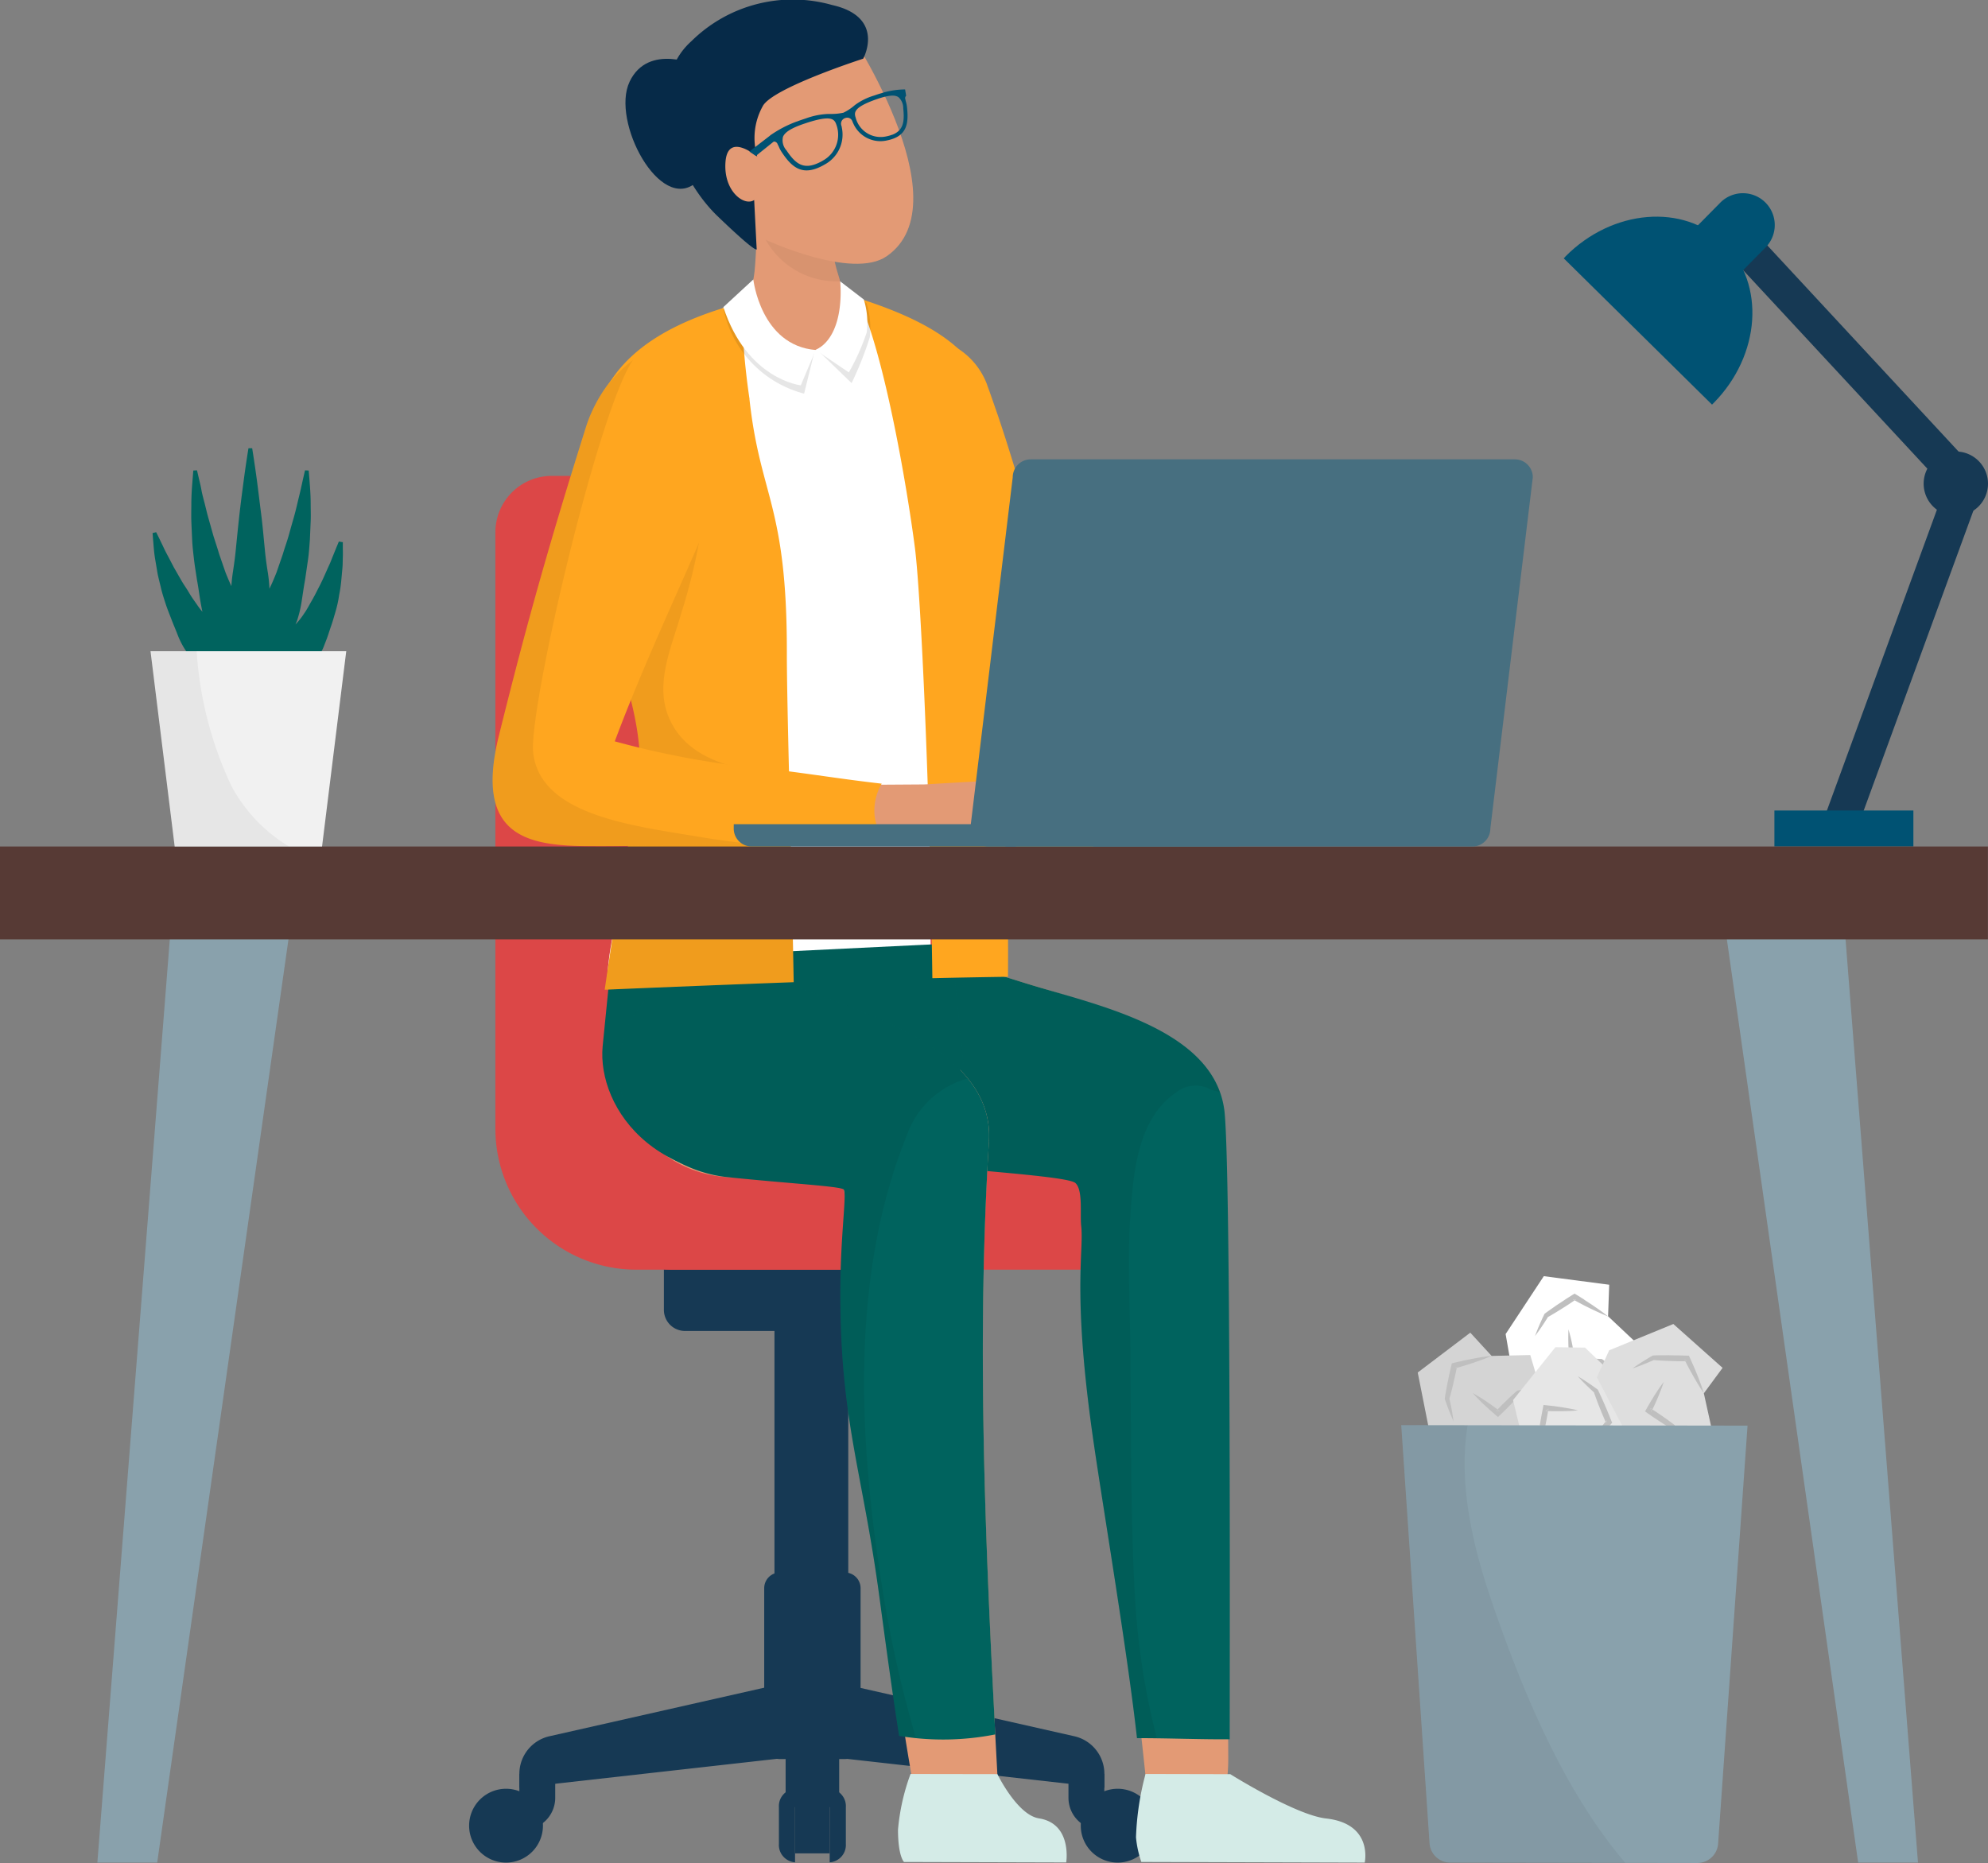 <svg id="img2" xmlns="http://www.w3.org/2000/svg" width="125" height="117.149"><rect width="100%" height="100%" fill="#808080" stroke="none"/><defs><clipPath id="clip-path"><path id="Rectangle_106268" data-name="Rectangle 106268" fill="none" d="M0 0h125v117.149H0z"/></clipPath><clipPath id="clip-path-3"><path id="Rectangle_106255" data-name="Rectangle 106255" fill="none" d="M0 0h26.767v49.183H0z"/></clipPath><clipPath id="clip-path-4"><path id="Rectangle_106256" data-name="Rectangle 106256" fill="none" d="M0 0h22.699v14.742H0z"/></clipPath><clipPath id="clip-path-5"><path id="Rectangle_106257" data-name="Rectangle 106257" fill="none" d="M0 0h.036v.249H0z"/></clipPath><clipPath id="clip-path-6"><path id="Rectangle_106258" data-name="Rectangle 106258" fill="none" d="M0 0h21.959v48.494H0z"/></clipPath><clipPath id="clip-path-7"><path id="Rectangle_106259" data-name="Rectangle 106259" fill="none" d="M0 0h12.814v33.24H0z"/></clipPath><clipPath id="clip-path-8"><path id="Rectangle_106260" data-name="Rectangle 106260" fill="none" d="M0 0h5.215v5.163H0z"/></clipPath><clipPath id="clip-path-9"><path id="Rectangle_106261" data-name="Rectangle 106261" fill="none" d="M0 0h3.305v6.352H0z"/></clipPath><clipPath id="clip-path-10"><path id="Rectangle_106262" data-name="Rectangle 106262" fill="none" d="M0 0h5.727v6.763H0z"/></clipPath><clipPath id="clip-path-11"><path id="Rectangle_106263" data-name="Rectangle 106263" fill="none" d="M0 0h15.76v30.568H0z"/></clipPath><clipPath id="clip-path-12"><path id="Rectangle_106265" data-name="Rectangle 106265" fill="none" d="M0 0h8.709v12.28H0z"/></clipPath><clipPath id="clip-path-13"><path id="Rectangle_106266" data-name="Rectangle 106266" fill="none" d="M0 0h14.091v27.525H0z"/></clipPath></defs><g id="Group_40126" data-name="Group 40126" clip-path="url(#clip-path)"><g id="Group_40125" data-name="Group 40125"><g id="Group_40124" data-name="Group 40124" clip-path="url(#clip-path)"><path id="Path_971231" data-name="Path 971231" d="M267.755 62.377a2.023 2.023 0 102.023 2.023 2.023 2.023 0 00-2.023-2.023" transform="translate(-144.778 -33.985)" fill="#163954"/><path id="Path_971232" data-name="Path 971232" d="M237.677 32.193l14.11 15.207-7.7 21.057 2.041.747 8.157-22.304-15.015-16.185z" transform="translate(-129.492 -16.734)" fill="#163954"/><path id="Path_971233" data-name="Path 971233" d="M216.115 32.457c-.034.034-.064.068-.1.1l9.325 9.2c.034-.033.068-.065.1-.1 2.958-3 3.267-7.489.69-10.031s-7.062-2.172-10.02.827" transform="translate(-117.692 -16.313)" fill="#005273"/><path id="Path_971234" data-name="Path 971234" d="M234.732 27.286l-2.432 2.462 2.851 2.813 2.429-2.462a2 2 0 10-2.851-2.812" transform="translate(-126.565 -14.541)" fill="#005273"/><path id="Rectangle_106251" data-name="Rectangle 106251" transform="translate(111.57 50.965)" fill="#005273" d="M0 0h8.738v2.264H0z"/><path id="Rectangle_106252" data-name="Rectangle 106252" transform="translate(48.696 82.052)" fill="#163954" d="M0 0h4.641v18.505H0z"/><path id="Path_971235" data-name="Path 971235" d="M71.745 237.773v.873l18.36-2.063v-4.9l-16.44 3.717a2.427 2.427 0 00-1.92 2.374" transform="translate(-39.089 -126.227)" fill="#163954"/><path id="Path_971236" data-name="Path 971236" d="M71.745 248.578h.244A2.013 2.013 0 0074 246.565v-1.5h-2.255z" transform="translate(-39.089 -133.516)" fill="#163954"/><path id="Path_971237" data-name="Path 971237" d="M67.128 247.119a2.321 2.321 0 102.32 2.321 2.321 2.321 0 00-2.32-2.321" transform="translate(-35.309 -134.637)" fill="#163954"/><path id="Path_971238" data-name="Path 971238" d="M67.823 248.393a1.741 1.741 0 101.741 1.741 1.741 1.741 0 00-1.741-1.741" transform="translate(-36.003 -135.331)" fill="#163954"/><path id="Path_971239" data-name="Path 971239" d="M128.664 235.4l-16.44-3.716v4.9l18.36 2.063v-.873a2.427 2.427 0 00-1.92-2.374" transform="translate(-61.143 -126.227)" fill="#163954"/><path id="Path_971240" data-name="Path 971240" d="M147.6 246.565a2.013 2.013 0 002.012 2.013h.243v-3.516H147.6z" transform="translate(-80.418 -133.516)" fill="#163954"/><path id="Path_971241" data-name="Path 971241" d="M151.622 247.119a2.321 2.321 0 102.32 2.321 2.321 2.321 0 00-2.32-2.321" transform="translate(-81.344 -134.637)" fill="#163954"/><path id="Path_971242" data-name="Path 971242" d="M152.317 248.393a1.741 1.741 0 101.741 1.741 1.741 1.741 0 00-1.741-1.741" transform="translate(-82.038 -135.331)" fill="#163954"/><path id="Path_971243" data-name="Path 971243" d="M110.637 217.237h-4.08a.99.99 0 00-.99.99v9.753a.99.99 0 00.99.99h4.08a.989.989 0 00.99-.99v-9.753a.99.99 0 00-.99-.99" transform="translate(-57.516 -118.356)" fill="#163954"/><path id="Rectangle_106253" data-name="Rectangle 106253" transform="translate(49.398 107.761)" fill="#163954" d="M0 0h3.367v5.877H0z"/><path id="Rectangle_106254" data-name="Rectangle 106254" transform="translate(49.994 112.482)" fill="#163954" d="M0 0h2.175v4.062H0z"/><path id="Path_971244" data-name="Path 971244" d="M107.6 248.275v2.312a1.093 1.093 0 001.015 1.156v-4.625a1.093 1.093 0 00-1.015 1.156" transform="translate(-58.625 -134.637)" fill="#163954"/><path id="Path_971245" data-name="Path 971245" d="M114.613 247.119v4.625a1.093 1.093 0 001.016-1.156v-2.312a1.093 1.093 0 00-1.016-1.156" transform="translate(-62.444 -134.637)" fill="#163954"/><path id="Path_971246" data-name="Path 971246" d="M91.71 177.631a1.326 1.326 0 001.326 1.327h15.958a1.327 1.327 0 001.326-1.327v-2.778H91.71z" transform="translate(-49.966 -95.264)" fill="#163954"/><path id="Path_971247" data-name="Path 971247" d="M95.1 65.745H71.979a3.546 3.546 0 00-3.546 3.546V106.8a8.86 8.86 0 008.86 8.86H95.1a3.545 3.545 0 003.546-3.546V69.291a3.546 3.546 0 00-3.546-3.546" transform="translate(-37.284 -35.82)" fill="#dc4747"/><path id="Path_971248" data-name="Path 971248" d="M119.047 159.822H88.905a3.216 3.216 0 00-3.216 3.216v.66a3.216 3.216 0 003.216 3.216h30.142a3.216 3.216 0 003.216-3.216v-.66a3.216 3.216 0 00-3.216-3.216" transform="translate(-46.686 -87.075)" fill="#dc4747"/><path id="Path_971249" data-name="Path 971249" d="M150.92 122.328c.013 0-.049.009.024 0h-.022z" transform="translate(-82.218 -66.646)" fill="#ffa61f"/><path id="Path_971250" data-name="Path 971250" d="M131.932 70.931c-.736-2.564-1.432-5.215-2.106-7.7s-1.32-4.835-1.914-6.853-1.132-3.712-1.538-4.907l-.485-1.391-.177-.487v-.011a4.918 4.918 0 00-.157-.377 4.592 4.592 0 10-8.316 3.9l.2.424.541 1.194c.462 1.04 1.1 2.559 1.842 4.429s1.574 4.084 2.461 6.486 1.823 4.984 2.841 7.61c.519 1.32 1.034 2.627 1.706 4.035.173.357.356.721.591 1.131.112.193.237.4.4.638a2.449 2.449 0 01.629.1 4.469 4.469 0 003.822-.473c1.28-.943.988-2.9.747-4.312-.372-1.03-.735-2.232-1.082-3.429" transform="translate(-63.636 -25.366)" fill="#ffa61f"/><path id="Path_971251" data-name="Path 971251" d="M95.413 39.581c-9.427.7-10.515 12.846-10.264 15.808.505 5.965 1.344 10.092 2.032 14.729.414 2.792-3.115 7.1-3.331 13.287l20.419.374s-.568-14.456 1.139-24.94c.994-6.1-1.584-19.877-10-19.257" transform="translate(-45.684 -21.554)" fill="#fff"/><path id="Path_971252" data-name="Path 971252" d="M169.56 223.566c-.051-5.413.024 5.413 0 0" transform="translate(-92.371 -120.953)" fill="#e39a75"/><path id="Path_971253" data-name="Path 971253" d="M136.97 174.578l-.166-17.755c-.043-4.658.3-9.556-.232-14.186-.623-5.4-7.241-7.339-11.627-8.637-3.978-1.178-9.612-3.5-13.153-.258a6.572 6.572 0 001.82 10.781c1.892.811 4.1.462 6.111.5 1.22.02 2.44.056 3.657.137.865.057 3.564-.078 4.2.508.486.451.4 2.814.485 3.586.181 1.646.351 3.294.526 4.941.337 3.188.66 6.377.99 9.565.535 5.184 1.715 14.891 2.249 20.076.232 2.248-.729 3.117 2.994 2.421 1.97-.368 2.193-2.159 2.186-3.788l-.035-7.886c.024 5.413-.051-5.413 0 0" transform="translate(-59.781 -71.965)" fill="#e39a75"/><path id="Path_971254" data-name="Path 971254" d="M136.753 141.7c-.695-4.859-7.422-6.4-11.808-7.7-3.978-1.178-9.612-3.5-13.153-.258a6.572 6.572 0 001.82 10.781c1.893.811 13.157 1.248 13.789 1.834.486.451.278 1.925.363 2.7.18 1.646-.59 4.234.8 13.744.617 4.227 2.113 13.119 2.707 18.464 1.839-.005 3.991.085 5.831.07-.009-2.007.1-36.478-.347-39.635" transform="translate(-59.781 -71.965)" fill="#00635e"/><g id="Group_40093" data-name="Group 40093" transform="translate(49.944 60.123)" opacity=".06"><g id="Group_40092" data-name="Group 40092"><g id="Group_40091" data-name="Group 40091" clip-path="url(#clip-path-3)"><path id="Path_971255" data-name="Path 971255" d="M124.945 134c-3.977-1.178-9.612-3.5-13.153-.258a6.572 6.572 0 001.82 10.781c1.892.811 13.157 1.248 13.789 1.833.486.451.278 1.925.363 2.7.181 1.646-.59 4.234.8 13.744.617 4.227 2.112 13.119 2.707 18.464.4 0 .822 0 1.248.009a46.26 46.26 0 01-1.369-8.792c-.3-5.331-.239-10.662-.3-16-.029-2.766-.181-5.529.02-8.293.194-2.668.489-5.946 2.919-7.567a1.933 1.933 0 012.154-.116 2.654 2.654 0 01.546.147c-1.438-4.044-7.489-5.452-11.544-6.652" transform="translate(-109.724 -132.087)"/></g></g></g><path id="Path_971256" data-name="Path 971256" d="M116.484 163.691c.065.007.032-.017 0 0" transform="translate(-63.463 -89.18)" fill="#e39a75"/><path id="Path_971257" data-name="Path 971257" d="M108.741 144.506c.314-5.579-7.364-7.886-11.44-9.453-2.706-1.04-5.422-2.293-8.245-.883a6.582 6.582 0 00-3.4 7.455 7.421 7.421 0 006.606 5.149c1.519.079 6.018.029 6.8.332a2.387 2.387 0 00.518.161c.032-.017.065.007 0 0-.035.019-.067.086.031.3a5.555 5.555 0 01.065 1.668c.419 7.969 1.463 15.922 2.529 23.825.5 3.718.991 7.457 1.635 11.154.217 1.244.657 2.387 2 2.779a2.712 2.712 0 003.425-2.723c-.709-13.216-1.352-26.676-.525-39.763" transform="translate(-46.556 -72.756)" fill="#e39a75"/><path id="Path_971258" data-name="Path 971258" d="M83.763 131.375l-.542 5.428c-.355 3.828 3.4 9.631 13.041 7.987 7.465.6 9.371-6.367 9.635-7.032l-.76-7.423z" transform="translate(-45.328 -71.009)" fill="#00635e"/><path id="Path_971259" data-name="Path 971259" d="M133.067 146.581l.02.2c.024-.257.021-.3-.02-.2" transform="translate(-72.498 -79.833)" fill="#00635e"/><g id="Group_40096" data-name="Group 40096" transform="translate(37.87 59.325)" opacity=".06"><g id="Group_40095" data-name="Group 40095"><g id="Group_40094" data-name="Group 40094" clip-path="url(#clip-path-4)"><path id="Path_971260" data-name="Path 971260" d="M83.763 131.375l-.542 5.428c-.355 3.828 3.4 9.631 13.041 7.987 7.465.6 9.371-6.367 9.635-7.032l-.76-7.423z" transform="translate(-83.198 -130.334)"/></g></g></g><g id="Group_40099" data-name="Group 40099" transform="translate(60.569 66.696)" opacity=".06"><g id="Group_40098" data-name="Group 40098"><g id="Group_40097" data-name="Group 40097" clip-path="url(#clip-path-5)"><path id="Path_971261" data-name="Path 971261" d="M133.067 146.581l.02.2c.024-.257.021-.3-.02-.2" transform="translate(-133.067 -146.529)"/></g></g></g><path id="Path_971262" data-name="Path 971262" d="M108.741 144.506c.314-5.579-7.364-7.886-11.44-9.453-2.706-1.04-5.422-2.293-8.245-.883a6.582 6.582 0 00-3.4 7.455c.738 2.861 3.744 4.852 6.606 5.149 4.009.416 7.252.579 7.35.792.191.416-.218 2.8-.218 6.548 0 7.98 1.381 11.1 2.447 19 .393 2.916.79 5.887 1.249 8.8a16.907 16.907 0 006.049-.094c-.653-12.427-1.171-25.036-.395-37.315" transform="translate(-46.556 -72.756)" fill="#00635e"/><g id="Group_40102" data-name="Group 40102" transform="translate(38.895 60.784)" opacity=".06"><g id="Group_40101" data-name="Group 40101"><g id="Group_40100" data-name="Group 40100" clip-path="url(#clip-path-6)"><path id="Path_971263" data-name="Path 971263" d="M97.3 135.053c-2.705-1.04-5.422-2.293-8.245-.883a6.582 6.582 0 00-3.4 7.455c.738 2.861 3.744 4.852 6.606 5.149 4.009.417 7.252.579 7.35.792.191.416-.218 2.8-.218 6.548 0 7.98 1.381 11.1 2.447 19 .393 2.916.791 5.887 1.249 8.8.365.049.713.087 1.055.12a75.353 75.353 0 01-2.091-9.307c-1.493-9.262-2.072-19.7 1.527-28.583a5.62 5.62 0 013.833-3.57c-2.33-2.866-7.161-4.388-10.109-5.521" transform="translate(-85.451 -133.541)"/></g></g></g><path id="Path_971264" data-name="Path 971264" d="M168.877 247.874c-1.922-.213-6.021-2.786-6.021-2.786l-5.33-.012a17.525 17.525 0 00-.6 3.981 6.456 6.456 0 00.337 1.55l14.045.04s.549-2.443-2.433-2.773" transform="translate(-85.498 -133.524)" fill="#d4ebe7"/><path id="Path_971265" data-name="Path 971265" d="M132.911 247.866c-1.362-.211-2.61-2.78-2.61-2.78l-5.463-.009a13.4 13.4 0 00-.787 3.5c0 1.685.377 2.032.377 2.032l10.2.029s.391-2.444-1.722-2.771" transform="translate(-67.587 -133.524)" fill="#d4ebe7"/><path id="Path_971266" data-name="Path 971266" d="M91.514 47.888a45.606 45.606 0 01-.494-6.061c-12.827 3.374-9.212 11.363-8.7 17.5.4 4.778 3.092 8.816 2.078 13.873-.666 3.324-1.412 7.787-1.988 11.824q5.94-.254 11.881-.474c-.159-8.614-.435-17.488-.431-20.74.012-9.284-1.679-9.767-2.351-15.926" transform="translate(-44.385 -22.788)" fill="#ffa61f"/><g id="Group_40105" data-name="Group 40105" transform="translate(37.098 28.999)" opacity=".06"><g id="Group_40104" data-name="Group 40104"><g id="Group_40103" data-name="Group 40103" clip-path="url(#clip-path-7)"><path id="Path_971267" data-name="Path 971267" d="M86.447 79.789c-.878-2.133.2-4.422.789-6.5a36.233 36.233 0 001.587-7.929 2.271 2.271 0 01.515-1.36 2.756 2.756 0 01-.065-.293 57.186 57.186 0 00-7.685.531c-.028 0-.056.005-.084.009.083 2.374.657 4.806.842 7 .4 4.778 3.092 8.817 2.078 13.873-.667 3.324-1.412 7.787-1.988 11.824q5.941-.254 11.881-.473c-.084-4.552-.2-9.176-.291-13.005-2.96-.26-6.4-.805-7.58-3.68" transform="translate(-81.504 -63.708)"/></g></g></g><path id="Path_971268" data-name="Path 971268" d="M127.062 61.223C126.1 50.071 130.579 45 118.475 41.17a1.746 1.746 0 01.107.2c1.6 3.5 3 11.7 3.49 15.483.384 2.937.947 15.605 1.1 27.088q2.377-.055 4.756-.089a189.99 189.99 0 00-.006-3.54c-.348-10.79-.459-14.476-.857-19.085" transform="translate(-64.548 -22.43)" fill="#ffa61f"/><path id="Path_971269" data-name="Path 971269" d="M109.367 33.768s-.04-.347-.122-.841-.2-.68-.345-1.3-.3-1.237-.423-1.7-.219-.777-.219-.777a2.2 2.2 0 00-2.029-1.6c-1.21-.046-2.475.507-2.52 1.717a5.33 5.33 0 01.217 1.206c-.019.423-.051.989-.1 1.544a9.3 9.3 0 01-.176 1.036c-.059.395-.11.64-.11.64a3.055 3.055 0 00-.045.943 2.967 2.967 0 005.9-.669z" transform="translate(-56.376 -15.008)" fill="#e39a75"/><g id="Group_40108" data-name="Group 40108" transform="translate(47.61 12.536)" opacity=".05"><g id="Group_40107" data-name="Group 40107"><g id="Group_40106" data-name="Group 40106" clip-path="url(#clip-path-8)"><path id="Path_971270" data-name="Path 971270" d="M109.089 29.923l-.218-.777a2.2 2.2 0 00-2.029-1.6c-1.184-.045-2.148.2-2.244 1.352.017.047.188.438.208.486a5.109 5.109 0 005.006 3.31c-.08-.5-.159-.452-.3-1.076s-.3-1.238-.423-1.7" transform="translate(-104.598 -27.542)"/></g></g></g><path id="Path_971271" data-name="Path 971271" d="M92.836 6.631C91.3 9.9 98.594 16.842 98.594 16.842s5.449 2.533 7.614 1.044c4.964-3.417-2.661-14.64-2.661-14.64s-9.511.839-10.711 3.386" transform="translate(-50.463 -1.768)" fill="#e39a75"/><path id="Path_971272" data-name="Path 971272" d="M102.489.311a9.065 9.065 0 00-8.821 2.274c-3.05 2.71-1.115 8.362 1.629 11s2.467 2.047 2.467 2.047l-.156-3.054c-.612.426-1.961-.555-1.8-2.426s1.993-.3 1.993-.3a4.111 4.111 0 01.347-3.176c.6-1.145 6.316-2.985 6.316-2.985s1.442-2.62-1.973-3.379" transform="translate(-50.188 -.001)" fill="#062a48"/><path id="Path_971273" data-name="Path 971273" d="M86.659 9.57c-1.186 2.483 1.927 8.313 4.2 6.323 2.905-2.544.12-7.328.12-7.328s-3.134-1.478-4.32 1" transform="translate(-47.072 -4.429)" fill="#062a48"/><path id="Path_971274" data-name="Path 971274" d="M107.532 94.61c.019-.01.009-.017.009-.017z" transform="translate(-58.586 -51.537)" fill="#e39a75"/><g id="Group_40111" data-name="Group 40111" transform="translate(51.428 17.742)" opacity=".1"><g id="Group_40110" data-name="Group 40110"><g id="Group_40109" data-name="Group 40109" clip-path="url(#clip-path-9)"><path id="Path_971275" data-name="Path 971275" d="M114.374 38.978s.534 3.342-1.388 4.3l2.117 2.047a20.942 20.942 0 001.145-2.88 5.178 5.178 0 00-.208-2.152z" transform="translate(-112.986 -38.978)"/></g></g></g><g id="Group_40114" data-name="Group 40114" transform="translate(45.493 17.989)" opacity=".1"><g id="Group_40113" data-name="Group 40113"><g id="Group_40112" data-name="Group 40112" clip-path="url(#clip-path-10)"><path id="Path_971276" data-name="Path 971276" d="M101.821 39.521l-1.874 1.453a6.972 6.972 0 005.067 5.31l.66-2.672c-3.461-.288-3.853-4.091-3.853-4.091" transform="translate(-99.947 -39.521)"/></g></g></g><path id="Path_971277" data-name="Path 971277" d="M114.217 38.863s.387 3.36-1.536 4.321l2.082 1.406a13.807 13.807 0 001.124-2.513 4.894 4.894 0 00-.183-2.071z" transform="translate(-61.391 -21.174)" fill="#fff"/><path id="Path_971278" data-name="Path 971278" d="M101.809 38.606l-1.884 1.739c1.491 4.561 4.869 4.92 4.869 4.92l.937-2.221c-3.461-.289-3.922-4.438-3.922-4.438" transform="translate(-54.442 -21.034)" fill="#fff"/><path id="Path_971279" data-name="Path 971279" d="M126.943 108.022a2.665 2.665 0 00-.694 1.527 1.729 1.729 0 001.388 1.666c.555.069 6.525-1.18 6.525-1.18l4.651.625c1.041.208 1.249-.555 1.249-.555s-6.525-2.291-7.011-2.36-6.108.278-6.108.278" transform="translate(-68.781 -58.697)" fill="#e39a75"/><path id="Path_971280" data-name="Path 971280" d="M116.417 108.4l.8 3.505 4.824-1.006-.451-2.533z" transform="translate(-63.427 -59.04)" fill="#e39a75"/><path id="Path_971281" data-name="Path 971281" d="M92.515 75.315c-3.417-.39-5.719-.842-9.148-1.134a56.014 56.014 0 01-7.636-1.527c2.453-6.547 5.388-12.2 7.862-18.73a4.443 4.443 0 00-3.377-6.07c-3.063-.548-5.474 2.429-6.29 5.017C71.68 60 70.241 65.049 68.444 72.307c-1.717 6.936 2.51 6.946 6.594 6.941 4.028 0 17.408-.489 17.77-.486-.833-.548-1.041-2.187-.292-3.447" transform="translate(-37.076 -26.036)" fill="#ffa61f"/><g id="Group_40117" data-name="Group 40117" transform="translate(30.975 22.644)" opacity=".06"><g id="Group_40116" data-name="Group 40116"><g id="Group_40115" data-name="Group 40115" clip-path="url(#clip-path-11)"><path id="Path_971282" data-name="Path 971282" d="M70.6 74.416c-.287-2.722 4.059-21.409 6.27-24.667a8.374 8.374 0 00-2.938 4.19c-2.248 7.131-3.687 12.177-5.484 19.436-1.716 6.936 2.51 6.946 6.595 6.941 1.76 0 5.307-.1 8.773-.2a53.32 53.32 0 01-2.783-.39c-4.165-.7-10.016-1.354-10.433-5.311" transform="translate(-68.051 -49.749)"/></g></g></g><path id="Path_971283" data-name="Path 971283" d="M238.245 127.632l8.393 59.029h3.762l-4.631-59.029z" transform="translate(-129.802 -69.537)" fill="#89a1ac"/><path id="Path_971284" data-name="Path 971284" d="M13.45 186.661h3.762l8.393-59.029h-7.524z" transform="translate(-7.328 -69.537)" fill="#89a1ac"/><path id="Rectangle_106264" data-name="Rectangle 106264" transform="translate(0 53.23)" fill="#573a35" d="M0 0h124.995v5.841H0z"/><path id="Path_971285" data-name="Path 971285" d="M168.276 63.46h-30.445a1.128 1.128 0 00-1.128 1.128l-2.67 22.089a1.128 1.128 0 001.128 1.128h30.445a1.128 1.128 0 001.128-1.128l2.67-22.089a1.128 1.128 0 00-1.128-1.128" transform="translate(-73.025 -34.575)" fill="#476f80"/><path id="Path_971286" data-name="Path 971286" d="M101.357 114.134a1.128 1.128 0 001.128 1.128h30.446a1.128 1.128 0 001.128-1.128v-.277h-32.7z" transform="translate(-55.222 -62.032)" fill="#476f80"/><path id="Path_971287" data-name="Path 971287" d="M33.008 67.836l-.229-.039-.173.415-.192.473c-.075.181-.147.389-.251.606-.2.436-.409.95-.686 1.466-.131.261-.267.529-.419.788s-.287.532-.462.775a4.55 4.55 0 01-.544.69c.036-.09.076-.176.108-.269a7.427 7.427 0 00.288-1.241c.068-.429.126-.865.206-1.293l.187-1.284c.061-.424.084-.843.116-1.246l.05-1.166c.016-.366 0-.721 0-1.042 0-.644-.049-1.179-.077-1.552l-.047-.585-.232-.012-.131.569-.144.65c-.055.25-.129.53-.2.836s-.151.636-.251.98-.2.706-.305 1.081-.247.751-.359 1.139l-.4 1.159c-.138.351-.287.7-.447 1.032a9.086 9.086 0 00-.118-1.121c-.062-.4-.119-.806-.159-1.213-.081-.812-.149-1.625-.247-2.387s-.182-1.473-.262-2.082c-.166-1.219-.3-2.031-.3-2.031h-.233s-.138.812-.3 2.031c-.08.609-.176 1.32-.262 2.082s-.166 1.574-.247 2.387c-.04.406-.1.812-.159 1.213-.051.325-.088.644-.107.956a16.762 16.762 0 01-.371-.868l-.4-1.159c-.112-.388-.243-.768-.359-1.139l-.305-1.081c-.1-.345-.172-.676-.251-.98s-.156-.585-.2-.836-.1-.47-.144-.65l-.131-.569-.232.012-.047.585c-.03.372-.076.909-.077 1.552 0 .321-.013.672 0 1.042s.033.762.051 1.166.067.822.116 1.246.124.853.187 1.284c.081.428.138.863.206 1.293.043.24.085.478.137.711a3.6 3.6 0 01-.305-.392c-.18-.264-.376-.523-.535-.8s-.351-.532-.5-.8l-.445-.775-.374-.716a9.622 9.622 0 01-.31-.615l-.232-.482-.208-.421-.225.055.036.472c.03.3.047.736.139 1.248l.14.832c.06.294.142.6.217.921s.183.646.29.978.244.66.371.994.275.665.4 1a5.206 5.206 0 00.488.939 3.869 3.869 0 00.68.73 4.641 4.641 0 00.742.53 4.013 4.013 0 00.718.331l.32.1.287.058a2.523 2.523 0 00.421.037 1.217 1.217 0 00.152-.008l.117-.2a1.1 1.1 0 01-.052-.136 7.469 7.469 0 00-.158-.411c.092.078.18.147.263.208a3.785 3.785 0 00.411.268l.157.081.053-.036.053.036.157-.081a3.7 3.7 0 00.411-.268 5.522 5.522 0 00.609-.528l-.257.436-.188.3a.6.6 0 01-.079.113l.051.226a.708.708 0 00.143.051 1.841 1.841 0 00.418.064c.086 0 .191.008.295 0l.339-.045a3.2 3.2 0 00.762-.248 4.045 4.045 0 00.8-.482 3.413 3.413 0 00.7-.723 4.4 4.4 0 00.269-.449c.079-.157.135-.326.2-.491.136-.33.233-.669.349-1s.206-.659.3-.982a7.376 7.376 0 00.205-.958 8.8 8.8 0 00.133-.9l.074-.8c.023-.246.017-.477.025-.677s.005-.376 0-.521v-.452" transform="translate(-11.472 -33.744)" fill="#00635e"/><path id="Path_971288" data-name="Path 971288" d="M22.312 102.246h9.267l1.521-12.28H20.793z" transform="translate(-11.329 -49.016)" fill="#f1f1f1"/><g id="Group_40120" data-name="Group 40120" transform="translate(9.465 40.95)" opacity=".05"><g id="Group_40119" data-name="Group 40119"><g id="Group_40118" data-name="Group 40118" clip-path="url(#clip-path-12)"><path id="Path_971289" data-name="Path 971289" d="M25.865 98.411a23.328 23.328 0 01-2.174-8.445h-2.9l1.519 12.28h7.19a9.866 9.866 0 01-3.637-3.835" transform="translate(-20.793 -89.966)"/></g></g></g><path id="Path_971290" data-name="Path 971290" d="M113.338 13.048a.666.666 0 00-.014-.067.21.21 0 01.046-.229l-.063-.392h-.007v-.007a5.138 5.138 0 00-1.449.224h.015c-.112.03-.231.066-.36.109l-.174.06a3.9 3.9 0 00-1.156.571c-.035.026-.077.06-.122.1a3.232 3.232 0 01-.627.4 3.577 3.577 0 01-.784.079h-.179a4.622 4.622 0 00-1.388.276l-.2.066a8.066 8.066 0 00-.381.137l.009-.007a7.179 7.179 0 00-1.635.844.1.1 0 00-.056.046l-1.3 1 .408.278 1.107-.89.041-.015a.245.245 0 01.221.168.485.485 0 00.052.1 2.13 2.13 0 00.233.439c.585.873 1.183 1.365 2.2.969a3.351 3.351 0 00.467-.229 2.134 2.134 0 001.078-2.354l.01.012-.023-.072-.015-.052a.369.369 0 01.24-.456l.011-.007h.015a.339.339 0 01.416.172c.016.042.034.083.052.123 0 .013.01.027.014.042v-.01a1.864 1.864 0 002.116 1.087 2.618 2.618 0 00.428-.122c.837-.325.941-1.005.845-1.925a2.059 2.059 0 00-.091-.452m-5.226 3.78a2.965 2.965 0 01-.419.2c-.845.325-1.317-.066-1.846-.859a.945.945 0 01-.222-.845c.115-.3.536-.562 1.349-.836l.193-.064c1.472-.469 1.688-.229 1.807.106a1.849 1.849 0 01-.862 2.295m4.384-1.64a2.4 2.4 0 01-.383.107 1.622 1.622 0 01-1.919-1.19c-.109-.33-.089-.643 1.231-1.118l.165-.057c.678-.229 1.077-.26 1.3-.1a.931.931 0 01.3.711c.087.843 0 1.383-.694 1.651" transform="translate(-56.395 -6.73)" fill="#005273"/><path id="Path_971291" data-name="Path 971291" d="M214.5 176.843l-4.113-.538-2.4 3.64.32 1.841 3.76 2 3.129-1.415 1-1.88-1.768-1.665z" transform="translate(-113.317 -96.056)" fill="#fff"/><path id="Path_971292" data-name="Path 971292" d="M213.792 181.918l.023-.014.025-.038z" transform="translate(-116.479 -99.085)" fill="#bfbfbf"/><path id="Path_971293" data-name="Path 971293" d="M217.314 179.515l.1.054.088-.059z" transform="translate(-118.398 -97.802)" fill="#bfbfbf"/><path id="Path_971294" data-name="Path 971294" d="M215.148 179.089c-.173-.107-.343-.217-.518-.32l-.092-.055-.1.061-.447.283c-.148.1-.293.2-.44.293s-.292.2-.436.3-.289.2-.43.309l-.036.027-.012.025c-.213.446-.414.9-.584 1.368.294-.384.558-.785.812-1.192l-.023.014.048-.051-.025.038a25.375 25.375 0 00.883-.532c.15-.095.3-.188.445-.285l.351-.235-.1-.054.188-.005-.088.059.437.234c.179.1.362.183.543.275.367.176.735.349 1.118.5-.32-.257-.654-.49-.99-.719-.17-.11-.338-.224-.51-.332" transform="translate(-115.535 -97.368)" fill="#bfbfbf"/><path id="Path_971295" data-name="Path 971295" d="M217.374 187.853l-.025-.161h-.153z" transform="translate(-118.334 -102.259)" fill="#bfbfbf"/><path id="Path_971296" data-name="Path 971296" d="M221 188.357l.046.023h.031z" transform="translate(-120.404 -102.622)" fill="#bfbfbf"/><path id="Path_971297" data-name="Path 971297" d="M218.78 185.534l-.027-.018h-.051c-.151-.01-.3-.012-.452-.018s-.3-.006-.452-.007h-.451l-.3.006.025.161-.178-.158h.154l-.054-.342-.093-.5a11.817 11.817 0 00-.243-1c-.02.344-.015.685-.006 1.025l.026.508.039.508.012.157h.619c.151 0 .3 0 .452-.005s.3 0 .451-.013.28-.011.42-.021l-.046-.022.078.021h-.031c.194.1.389.195.587.286.215.1.43.193.654.274-.179-.157-.368-.3-.556-.44s-.382-.274-.577-.4" transform="translate(-118.034 -100.06)" fill="#bfbfbf"/><path id="Path_971298" data-name="Path 971298" d="M200.489 185.571l-1.342-1.463-3.305 2.506.848 4.278 1.52 1.086 4.082-1.217 1.233-3.205-.608-2.041z" transform="translate(-106.699 -100.307)" fill="#d4d4d4"/><path id="Path_971299" data-name="Path 971299" d="M200.2 193.2c0-.009 0-.017.007-.026s-.005-.03-.009-.044z" transform="translate(-109.074 -105.221)" fill="#bfbfbf"/><path id="Path_971300" data-name="Path 971300" d="M200.714 187.628c-.2.046-.4.086-.593.136l-.105.026-.025.11-.118.515c-.039.172-.072.345-.108.518s-.069.346-.1.519-.063.347-.089.522l-.007.045.009.025c.162.467.336.93.546 1.383a15.19 15.19 0 00-.259-1.418c0 .009 0 .017-.007.026v-.07c0 .015.006.029.01.044.046-.161.088-.323.129-.485s.087-.342.125-.514.081-.343.117-.516l.085-.414-.109.032.131-.136-.021.1.474-.14c.194-.058.386-.124.58-.185.384-.132.768-.269 1.144-.432-.408.041-.809.11-1.209.183-.2.041-.4.077-.6.122" transform="translate(-108.73 -102.058)" fill="#bfbfbf"/><path id="Path_971301" data-name="Path 971301" d="M200.983 188.9l.109-.032.021-.1z" transform="translate(-109.501 -102.841)" fill="#bfbfbf"/><path id="Path_971302" data-name="Path 971302" d="M206.881 194.817l-.131-.1-.107.11z" transform="translate(-112.584 -106.088)" fill="#bfbfbf"/><path id="Path_971303" data-name="Path 971303" d="M206.262 191.879l-.031.006-.039.034c-.114.1-.223.2-.334.3s-.219.207-.327.312-.217.208-.321.317l-.208.213.131.1-.238.013.107-.11-.279-.205-.418-.291a11.184 11.184 0 00-.871-.538c.227.259.469.5.715.733l.376.344.384.334.118.1.12-.117.324-.315c.109-.1.213-.213.318-.32s.211-.214.312-.326.191-.205.284-.31l-.049.017.07-.04-.021.023c.207-.066.414-.134.619-.209.221-.082.441-.165.657-.265-.238.014-.471.046-.7.078s-.464.074-.695.118" transform="translate(-110.836 -104.434)" fill="#bfbfbf"/><path id="Path_971304" data-name="Path 971304" d="M209.81 192.714l.049-.016.021-.023z" transform="translate(-114.31 -104.974)" fill="#bfbfbf"/><path id="Path_971305" data-name="Path 971305" d="M211.672 186.118l-2.662 3.326.813 3.337 1.663 1.331 1.963-1.43 1.937.438 1.288-3.943-3.133-3.033z" transform="translate(-113.874 -101.402)" fill="#e6e6e6"/><path id="Path_971306" data-name="Path 971306" d="M220.172 192.31c0 .009.006.017.009.025l.033.031z" transform="translate(-119.955 -104.775)" fill="#bfbfbf"/><path id="Path_971307" data-name="Path 971307" d="M221.853 196.225l-.072.088.041.1z" transform="translate(-120.832 -106.908)" fill="#bfbfbf"/><path id="Path_971308" data-name="Path 971308" d="M219.872 192.461c-.066-.163-.137-.325-.206-.487s-.141-.324-.214-.484-.146-.321-.224-.479l-.02-.041-.022-.016a15.29 15.29 0 00-1.237-.826c.323.361.669.694 1.021 1.018l-.01-.025.042.056-.033-.031c.054.158.112.315.17.472s.123.331.19.494.129.328.2.49l.166.389.071-.089-.03.186-.041-.1c-.1.127-.207.257-.31.385-.127.158-.247.322-.371.483-.241.328-.478.658-.694 1.007.312-.267.6-.552.889-.84.14-.147.284-.291.421-.44s.276-.3.41-.449l.071-.081-.042-.1z" transform="translate(-118.744 -103.587)" fill="#bfbfbf"/><path id="Path_971309" data-name="Path 971309" d="M212.532 198.211l-.03.041v.031z" transform="translate(-115.774 -107.99)" fill="#bfbfbf"/><path id="Path_971310" data-name="Path 971310" d="M212.562 194.17l-.506-.055-.156-.017-.032.163-.086.443c-.031.147-.054.3-.079.444s-.051.3-.071.446-.04.277-.057.417l.031-.041-.035.073v-.031c-.132.173-.263.346-.389.524-.134.193-.269.387-.389.593.187-.147.361-.307.534-.466s.34-.325.5-.493l.022-.022.013-.05c.037-.147.067-.294.1-.441s.062-.295.091-.442.06-.295.083-.444l.05-.294h-.163l.188-.147-.025.151.345.01h.509c.34-.006.68-.017 1.023-.055-.334-.084-.67-.142-1.005-.195z" transform="translate(-114.847 -105.75)" fill="#bfbfbf"/><path id="Path_971311" data-name="Path 971311" d="M213.51 194.744l.163.005.025-.152z" transform="translate(-116.326 -106.022)" fill="#bfbfbf"/><path id="Path_971312" data-name="Path 971312" d="M225.4 182.909l-4.035 1.655-.773 1.7 1.98 3.772 3.383.593 1.886-.99-.523-2.372 1.178-1.6z" transform="translate(-120.185 -99.653)" fill="#dedede"/><path id="Path_971313" data-name="Path 971313" d="M228.4 187.877h.027l.042-.018z" transform="translate(-124.437 -102.351)" fill="#bfbfbf"/><path id="Path_971314" data-name="Path 971314" d="M232.692 187.847l.053.1h.106z" transform="translate(-126.777 -102.344)" fill="#bfbfbf"/><path id="Path_971315" data-name="Path 971315" d="M229.349 187.908c-.083-.185-.161-.372-.247-.556l-.046-.1h-.112l-.528-.017c-.176 0-.352 0-.529-.006s-.352 0-.528 0-.353 0-.529.013h-.045l-.024.014c-.427.249-.848.509-1.253.8.46-.152.9-.335 1.342-.528h-.027l.068-.016-.041.018c.167.014.334.024.5.033s.352.02.528.024.352.013.528.016h.423l-.053-.1.158.1h-.106c.075.147.152.292.229.439.095.179.2.355.294.533.2.352.411.7.644 1.039a15.283 15.283 0 00-.413-1.151c-.078-.187-.153-.376-.235-.562" transform="translate(-122.862 -102.005)" fill="#bfbfbf"/><path id="Path_971316" data-name="Path 971316" d="M228.047 194.769l.07-.147-.128-.084z" transform="translate(-124.214 -105.989)" fill="#bfbfbf"/><path id="Path_971317" data-name="Path 971317" d="M230.758 197.222l.025.045.027.016z" transform="translate(-125.723 -107.452)" fill="#bfbfbf"/><path id="Path_971318" data-name="Path 971318" d="M229.121 193.652l-.012-.03-.041-.032c-.119-.092-.242-.179-.363-.269s-.245-.175-.369-.261-.247-.173-.373-.254l-.25-.163-.07.147-.059-.231.128.084.148-.313.205-.466c.131-.314.257-.63.36-.959-.211.272-.4.556-.581.843l-.266.435-.253.441-.079.137.137.1.371.257c.122.087.25.167.376.25s.251.166.38.244.238.148.359.218l-.025-.045.052.061-.027-.016c.1.191.212.38.324.567s.247.4.387.594c-.06-.231-.136-.454-.212-.676s-.162-.442-.249-.659" transform="translate(-123.811 -104.01)" fill="#bfbfbf"/><path id="Path_971319" data-name="Path 971319" d="M195.343 223.131a1.308 1.308 0 001.305 1.261l15.537.025a1.308 1.308 0 001.309-1.258l1.848-26.244-21.775-.031z" transform="translate(-105.461 -107.268)" fill="#89a1ac"/><g id="Group_40123" data-name="Group 40123" transform="translate(88.108 89.617)" opacity=".05"><g id="Group_40122" data-name="Group 40122"><g id="Group_40121" data-name="Group 40121" clip-path="url(#clip-path-13)"><path id="Path_971320" data-name="Path 971320" d="M197.744 196.89l-4.174-.006 1.774 26.247a1.308 1.308 0 001.305 1.261l11.011.017c-3.933-4.6-6.5-10.912-8.377-16.36-1.186-3.448-2.156-7.463-1.539-11.159" transform="translate(-193.57 -196.884)"/></g></g></g></g></g></g></svg>